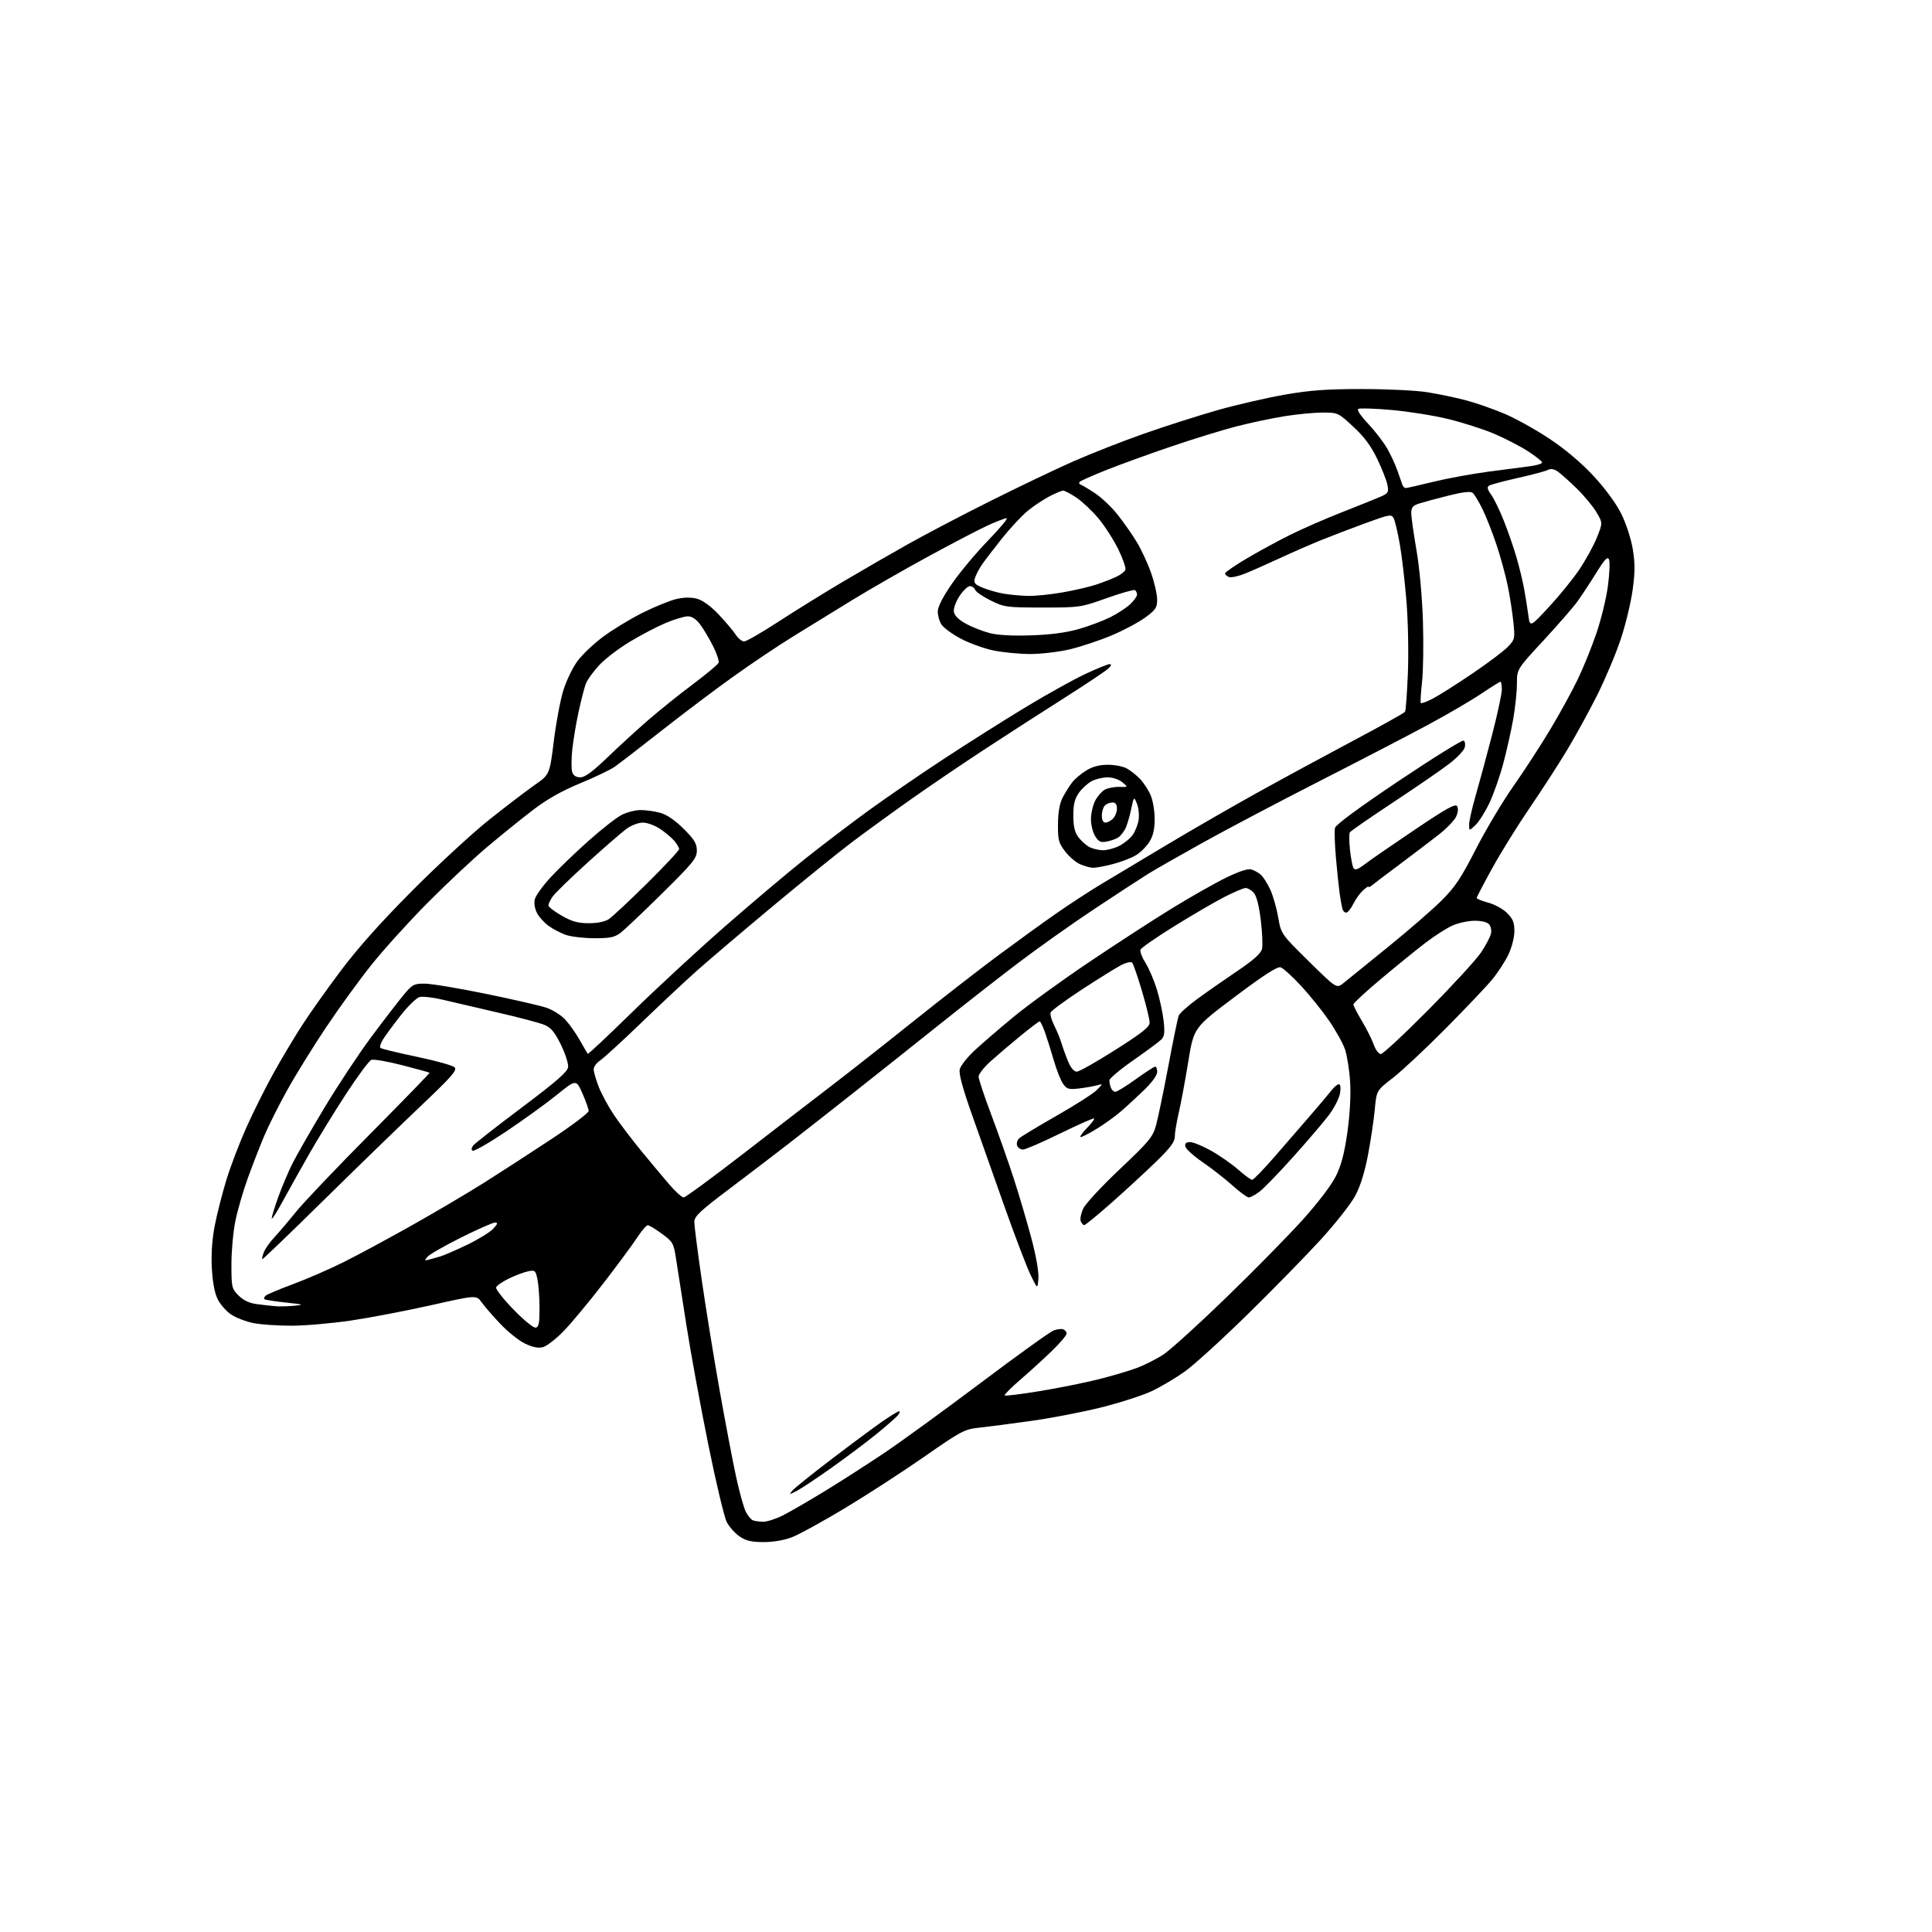 <?xml version="1.0" encoding="UTF-8" standalone="no"?>
<svg 
  version="1.1" 
  xmlns="http://www.w3.org/2000/svg" 
  xmlns:xlink="http://www.w3.org/1999/xlink" 
  xmlns:svg="http://www.w3.org/2000/svg"
  xmlns:rdf="http://www.w3.org/1999/02/22-rdf-syntax-ns#"
  xmlns:cc="http://creativecommons.org/ns#"
  xmlns:dc="http://purl.org/dc/elements/1.1/"
  viewBox="0 0 768 768"
  width="768"
  height="768"
>
<style>svg {background-color: white; }</style>"
<path stroke="none" fill="black" fill-rule="evenodd" d="M303.61,613.00C298.71,613.00 296.55,612.50 293.98,610.75C292.16,609.51 289.86,606.92 288.88,605.00C287.89,603.08 284.57,589.12 281.51,574.00C278.45,558.88 274.57,537.73 272.89,527.00C271.21,516.27 269.36,504.42 268.78,500.66C267.78,494.13 267.52,493.67 263.12,490.44C260.58,488.57 258.05,487.05 257.50,487.04C256.95,487.04 255.04,489.27 253.25,492.00C251.47,494.74 245.40,502.94 239.77,510.24C234.14,517.53 227.05,526.06 224.01,529.18C220.98,532.30 217.27,535.16 215.78,535.53C213.92,535.99 211.65,535.52 208.65,534.07C206.23,532.90 201.82,529.37 198.85,526.22C195.88,523.07 192.53,519.21 191.41,517.64C189.37,514.79 189.37,514.79 171.28,518.86C161.33,521.09 146.96,523.84 139.35,524.96C131.73,526.07 121.17,526.99 115.89,526.99C110.60,527.00 103.86,526.54 100.91,525.98C97.96,525.42 93.92,523.89 91.93,522.57C89.94,521.26 87.48,518.45 86.47,516.34C85.28,513.87 84.47,509.43 84.20,503.88C83.92,498.24 84.34,492.36 85.43,486.88C86.34,482.27 88.42,474.15 90.05,468.83C91.67,463.51 95.30,454.06 98.10,447.83C100.91,441.60 105.71,432.00 108.78,426.50C111.84,421.00 116.80,412.68 119.80,408.00C122.79,403.32 129.80,393.43 135.37,386.00C142.21,376.88 151.50,366.48 164.00,353.93C174.18,343.71 187.90,331.06 194.50,325.82C201.10,320.57 209.20,314.39 212.50,312.08C218.50,307.89 218.50,307.89 220.16,294.51C221.07,287.15 222.79,278.06 223.97,274.31C225.15,270.57 227.62,265.43 229.46,262.91C231.29,260.38 235.87,256.01 239.64,253.19C243.40,250.37 250.54,246.04 255.49,243.56C260.45,241.09 266.56,238.62 269.08,238.07C272.08,237.41 274.88,237.40 277.19,238.04C279.37,238.65 282.62,241.03 285.68,244.26C288.40,247.14 291.44,250.74 292.43,252.25C293.42,253.76 294.93,255.00 295.79,255.00C296.65,255.00 302.78,251.46 309.42,247.14C316.07,242.82 327.64,235.64 335.15,231.20C342.66,226.75 354.41,219.97 361.27,216.13C368.14,212.28 382.72,204.64 393.69,199.16C404.66,193.67 419.42,186.61 426.50,183.48C433.57,180.35 446.37,175.33 454.93,172.33C463.49,169.32 476.62,165.13 484.11,163.01C491.59,160.89 503.51,158.15 510.61,156.90C520.77,155.13 527.32,154.65 541.50,154.65C551.40,154.64 563.07,155.22 567.42,155.92C571.78,156.62 578.59,158.04 582.55,159.08C586.51,160.11 593.43,162.51 597.92,164.41C602.41,166.30 610.52,170.81 615.95,174.42C622.23,178.60 628.58,183.96 633.44,189.19C638.04,194.14 642.40,200.07 644.43,204.13C646.34,207.95 648.32,213.99 649.02,218.10C649.98,223.80 649.98,227.26 649.01,234.42C648.34,239.41 646.22,248.22 644.30,254.00C642.38,259.77 638.21,269.71 635.03,276.09C631.84,282.46 626.42,292.36 622.98,298.09C619.54,303.81 612.88,314.12 608.17,321.00C603.46,327.88 596.77,338.64 593.30,344.91C589.84,351.19 587.00,356.61 587.00,356.95C587.00,357.30 589.07,358.14 591.60,358.82C594.13,359.49 597.50,361.35 599.10,362.95C601.41,365.26 602.00,366.72 601.99,370.17C601.98,372.66 600.96,376.63 599.59,379.50C598.28,382.25 595.34,386.75 593.06,389.50C590.78,392.25 582.44,401.02 574.52,409.00C566.61,416.98 557.22,425.75 553.67,428.50C547.20,433.50 547.20,433.50 546.50,441.00C546.12,445.12 544.91,453.23 543.82,459.00C542.53,465.85 540.77,471.52 538.75,475.30C537.06,478.49 530.86,486.37 524.98,492.80C519.10,499.24 506.01,512.61 495.89,522.53C485.78,532.45 474.53,542.68 470.89,545.27C467.26,547.85 461.33,551.35 457.73,553.04C454.12,554.73 445.16,557.62 437.83,559.45C430.50,561.29 417.98,563.71 410.00,564.82C402.02,565.94 392.69,567.16 389.26,567.52C383.36,568.16 382.17,568.79 367.32,579.13C358.68,585.14 344.52,594.32 335.85,599.53C327.18,604.73 317.80,609.90 315.01,611.00C311.82,612.25 307.57,613.00 303.61,613.00zM303.28,604.92C304.81,604.96 308.37,603.83 311.18,602.41C313.99,600.98 321.52,596.63 327.90,592.73C334.28,588.83 344.90,582.01 351.50,577.58C358.10,573.15 375.37,560.60 389.88,549.69C404.38,538.78 417.40,529.42 418.80,528.89C420.20,528.35 421.94,528.15 422.67,528.43C423.40,528.71 424.00,529.47 424.00,530.13C424.00,530.78 421.41,533.84 418.25,536.91C415.09,539.98 409.44,545.14 405.70,548.36C401.95,551.59 399.11,554.44 399.38,554.71C399.65,554.98 405.86,554.21 413.18,553.01C420.51,551.81 430.90,549.73 436.28,548.39C441.66,547.05 448.63,545.00 451.78,543.83C454.93,542.67 459.75,540.23 462.50,538.42C465.25,536.61 476.47,526.43 487.43,515.81C498.39,505.19 512.03,491.32 517.73,485.00C523.99,478.05 529.26,471.13 531.05,467.50C533.21,463.13 534.44,458.38 535.62,450.00C536.62,442.83 537.03,435.30 536.69,430.00C536.40,425.32 535.48,419.53 534.65,417.12C533.82,414.70 530.97,409.58 528.32,405.73C525.67,401.87 520.67,395.66 517.21,391.91C513.74,388.17 510.09,384.85 509.08,384.53C507.79,384.11 502.51,387.51 490.91,396.22C474.56,408.50 474.56,408.50 472.36,422.00C471.15,429.43 469.45,438.57 468.58,442.31C467.71,446.06 467.00,450.34 467.00,451.84C467.00,453.89 465.23,456.27 459.75,461.61C455.76,465.50 447.84,472.80 442.16,477.84C436.47,482.88 431.45,487.00 431.01,487.00C430.57,487.00 429.94,486.28 429.60,485.41C429.27,484.53 429.73,482.26 430.64,480.35C431.54,478.45 438.09,471.41 445.18,464.72C456.68,453.86 458.23,452.00 459.49,447.52C460.27,444.76 462.47,434.18 464.39,424.00C466.30,413.82 468.17,404.72 468.53,403.77C468.90,402.82 472.19,399.85 475.85,397.17C479.51,394.49 486.66,389.49 491.75,386.06C498.22,381.70 501.20,379.06 501.65,377.27C502.00,375.87 501.79,370.67 501.18,365.73C500.47,359.97 499.47,356.07 498.38,354.87C497.45,353.84 496.00,353.00 495.16,353.00C494.32,353.00 490.45,354.64 486.56,356.65C482.68,358.65 473.73,363.87 466.68,368.25C459.63,372.62 453.63,376.79 453.36,377.51C453.08,378.23 453.97,380.58 455.34,382.74C456.70,384.90 458.73,389.63 459.85,393.25C460.97,396.87 462.18,402.48 462.55,405.73C463.08,410.45 462.90,411.96 461.62,413.24C460.74,414.12 455.74,417.82 450.51,421.47C445.28,425.11 441.00,428.71 441.00,429.47C441.00,430.22 441.27,431.55 441.61,432.42C441.94,433.29 442.74,434.00 443.38,434.00C444.03,434.00 447.68,431.75 451.50,429.00C455.32,426.25 458.79,424.00 459.22,424.00C459.65,424.00 460.00,424.97 460.00,426.15C460.00,427.44 457.88,430.35 454.70,433.40C451.79,436.21 447.63,440.04 445.45,441.91C443.28,443.79 439.05,446.83 436.06,448.66C433.07,450.50 430.17,452.00 429.61,452.00C429.06,452.00 430.13,450.43 431.99,448.51C433.84,446.60 435.17,444.84 434.93,444.60C434.69,444.37 428.65,447.04 421.50,450.54C414.35,454.04 407.70,456.92 406.72,456.95C405.74,456.98 404.66,456.29 404.33,455.42C404.00,454.55 404.35,453.26 405.11,452.53C405.88,451.81 412.57,447.76 420.00,443.53C427.43,439.30 434.62,434.69 436.00,433.29C438.50,430.75 438.50,430.75 436.00,431.45C434.62,431.83 431.42,432.39 428.89,432.69C424.85,433.16 424.07,432.93 422.60,430.86C421.68,429.56 420.01,425.35 418.90,421.50C417.78,417.65 416.18,412.59 415.35,410.25C414.52,407.91 413.58,406.00 413.28,406.00C412.97,406.00 409.56,408.59 405.69,411.75C401.83,414.91 396.49,419.45 393.83,421.84C391.17,424.23 389.00,426.99 389.00,427.96C389.00,428.94 391.27,435.76 394.05,443.12C396.82,450.48 400.85,461.90 402.99,468.50C405.13,475.10 408.28,485.79 410.00,492.26C411.89,499.39 412.98,505.68 412.78,508.26C412.44,512.50 412.44,512.50 409.72,506.91C408.22,503.84 403.58,491.69 399.40,479.91C395.22,468.13 389.35,451.54 386.35,443.03C382.59,432.39 381.09,426.78 381.52,425.03C381.87,423.64 384.48,420.32 387.33,417.66C390.17,415.00 397.14,408.99 402.82,404.30C408.49,399.61 421.99,389.82 432.82,382.53C443.64,375.25 458.57,365.56 466.00,361.01C473.43,356.45 483.08,350.98 487.45,348.86C492.59,346.36 496.13,345.21 497.45,345.62C498.58,345.96 500.26,346.90 501.19,347.71C502.11,348.53 503.78,351.12 504.89,353.48C505.99,355.84 507.43,360.81 508.08,364.52C509.25,371.28 509.25,371.28 520.28,382.15C531.31,393.01 531.31,393.01 534.09,390.76C535.62,389.52 543.54,383.10 551.69,376.50C559.83,369.90 569.44,361.57 573.02,358.00C578.41,352.64 580.80,349.05 586.70,337.50C590.64,329.80 597.35,318.55 601.61,312.50C605.86,306.45 612.45,296.32 616.23,290.00C620.02,283.68 624.96,274.68 627.20,270.00C629.45,265.32 632.80,257.05 634.64,251.61C636.49,246.18 638.52,237.80 639.16,233.01C639.80,228.21 640.01,223.47 639.63,222.47C639.07,221.03 638.02,222.12 634.46,227.85C632.00,231.80 628.63,236.91 626.97,239.20C625.31,241.49 619.24,248.46 613.48,254.69C603.00,266.01 603.00,266.01 603.00,271.75C603.00,274.91 602.34,281.24 601.53,285.81C600.73,290.38 598.96,298.32 597.59,303.44C596.23,308.56 593.74,315.65 592.07,319.19C590.40,322.72 587.90,326.68 586.52,327.98C584.00,330.35 584.00,330.35 584.00,327.79C584.00,326.38 585.16,321.24 586.57,316.36C587.98,311.49 590.91,300.69 593.07,292.36C595.23,284.03 597.00,275.82 597.00,274.11C597.00,272.40 596.75,271.00 596.45,271.00C596.16,271.00 592.67,273.18 588.70,275.84C584.74,278.51 575.20,284.07 567.50,288.21C559.80,292.35 540.45,302.39 524.50,310.53C508.55,318.66 487.85,329.57 478.50,334.76C469.15,339.96 459.25,345.61 456.50,347.31C453.75,349.01 444.07,355.33 435.00,361.35C425.93,367.37 411.98,377.27 404.00,383.35C396.02,389.43 381.85,400.53 372.50,408.00C363.15,415.48 348.07,427.46 339.00,434.62C329.93,441.78 318.45,450.78 313.50,454.62C308.55,458.47 298.09,466.45 290.25,472.36C278.09,481.53 276.00,483.50 276.00,485.80C276.01,487.29 277.34,497.73 278.98,509.00C280.61,520.27 283.79,539.85 286.03,552.50C288.28,565.15 291.21,580.58 292.55,586.78C293.88,592.98 295.65,599.35 296.47,600.94C297.29,602.52 298.53,604.05 299.23,604.33C299.93,604.61 301.75,604.88 303.28,604.92zM316.76,592.63C313.68,594.22 313.58,594.22 314.93,592.58C315.72,591.63 322.70,586.02 330.43,580.13C338.17,574.23 347.22,567.51 350.54,565.20C353.87,562.89 356.96,561.00 357.42,561.00C357.87,561.00 357.64,561.73 356.91,562.61C356.17,563.50 352.40,566.80 348.54,569.95C344.67,573.10 336.67,579.11 330.76,583.31C324.85,587.51 318.55,591.70 316.76,592.63zM212.95,527.76C214.19,527.52 214.49,525.95 214.47,519.98C214.46,515.87 214.09,510.76 213.66,508.64C212.92,505.02 212.68,504.81 209.96,505.36C208.35,505.68 204.92,506.97 202.32,508.22C199.73,509.47 197.43,511.07 197.21,511.77C197.00,512.46 200.10,516.41 204.11,520.55C208.21,524.77 212.08,527.93 212.95,527.76zM117.00,519.06C121.06,518.66 120.72,518.53 113.55,517.77C109.17,517.31 105.38,516.71 105.11,516.45C104.85,516.18 105.05,515.56 105.57,515.07C106.08,514.58 111.00,512.50 116.50,510.46C122.00,508.42 131.00,504.50 136.50,501.76C142.00,499.02 154.15,492.48 163.50,487.22C172.85,481.96 185.90,474.26 192.50,470.10C199.10,465.94 211.14,458.14 219.25,452.77C227.36,447.40 234.00,442.39 234.00,441.63C234.00,440.87 232.88,437.72 231.52,434.63C229.03,429.02 229.03,429.02 221.24,435.31C216.95,438.77 207.91,445.30 201.15,449.82C194.39,454.34 188.42,457.76 187.88,457.43C187.28,457.05 187.39,456.23 188.18,455.28C188.89,454.43 197.57,447.65 207.48,440.21C221.16,429.94 225.58,426.08 225.83,424.22C226.01,422.87 224.72,418.84 222.97,415.28C220.48,410.23 219.03,408.49 216.38,407.39C214.52,406.61 206.13,404.39 197.74,402.47C189.36,400.54 179.49,398.24 175.80,397.36C172.12,396.48 168.07,396.02 166.80,396.34C165.54,396.66 162.06,400.05 159.08,403.88C156.11,407.71 152.97,411.98 152.13,413.38C151.28,414.78 150.87,416.21 151.22,416.56C151.58,416.91 158.05,418.48 165.61,420.06C173.16,421.63 179.95,423.53 180.70,424.27C181.83,425.40 179.69,427.85 167.35,439.56C159.26,447.23 141.82,464.16 128.59,477.18C115.36,490.21 104.40,500.73 104.24,500.57C104.08,500.41 104.37,499.16 104.89,497.79C105.41,496.42 107.26,493.77 109.01,491.90C110.76,490.03 114.65,485.46 117.65,481.74C120.65,478.02 133.89,464.11 147.07,450.83C160.24,437.55 170.91,426.57 170.76,426.43C170.62,426.29 165.72,424.94 159.88,423.43C154.04,421.92 148.52,420.97 147.61,421.32C146.71,421.67 142.14,427.83 137.46,435.01C132.78,442.19 126.09,453.11 122.59,459.28C119.08,465.45 114.38,473.88 112.13,478.00C109.89,482.12 108.04,484.96 108.02,484.31C108.01,483.65 109.18,479.83 110.62,475.81C112.07,471.79 114.60,465.80 116.26,462.50C117.91,459.20 123.59,449.30 128.87,440.50C134.15,431.70 142.48,419.10 147.38,412.50C152.29,405.90 158.08,398.36 160.24,395.75C163.92,391.32 164.50,391.00 168.84,391.01C171.40,391.02 182.28,392.83 193.00,395.03C203.72,397.23 214.56,399.71 217.08,400.54C219.59,401.37 223.01,403.50 224.66,405.27C226.32,407.05 228.94,410.75 230.48,413.50C232.03,416.25 233.45,418.68 233.64,418.91C233.83,419.13 241.75,411.70 251.24,402.40C260.73,393.10 277.27,377.82 288.00,368.43C298.73,359.04 313.12,346.89 320.00,341.42C326.88,335.95 338.35,327.22 345.50,322.03C352.65,316.85 366.15,307.59 375.50,301.46C384.85,295.33 399.37,286.16 407.77,281.08C416.17,276.00 426.81,270.08 431.42,267.92C436.03,265.77 440.39,264.00 441.12,264.00C441.98,264.00 441.76,264.64 440.47,265.83C439.39,266.84 431.52,272.09 423.00,277.50C414.48,282.90 400.30,292.04 391.50,297.80C382.70,303.56 369.43,312.57 362.00,317.82C354.57,323.07 344.04,330.73 338.60,334.83C333.15,338.94 318.98,350.41 307.10,360.31C295.22,370.21 281.68,381.73 277.00,385.89C272.32,390.06 262.33,399.42 254.79,406.69C247.24,413.96 239.93,420.65 238.54,421.57C237.14,422.48 236.00,424.06 236.00,425.08C236.00,426.09 236.94,429.31 238.08,432.21C239.23,435.12 242.00,440.20 244.25,443.50C246.49,446.80 251.39,453.23 255.13,457.78C258.88,462.33 263.87,468.30 266.22,471.03C268.57,473.76 271.07,476.00 271.76,476.00C272.45,476.00 283.34,468.01 295.95,458.25C308.56,448.49 324.18,436.45 330.66,431.50C337.13,426.55 351.45,415.29 362.47,406.47C373.48,397.66 388.57,385.92 396.00,380.39C403.43,374.87 414.03,367.18 419.58,363.32C425.12,359.45 433.44,354.02 438.08,351.25C442.71,348.47 454.38,341.49 464.00,335.74C473.62,329.98 489.60,320.77 499.50,315.28C509.40,309.78 526.62,300.45 537.76,294.53C548.90,288.62 558.25,283.41 558.53,282.94C558.82,282.48 559.32,275.67 559.65,267.80C559.98,259.94 559.74,247.12 559.12,239.33C558.49,231.54 557.30,221.25 556.47,216.47C555.63,211.69 554.52,206.98 554.00,206.00C553.11,204.34 552.33,204.48 542.77,207.98C537.12,210.05 529.12,213.11 525.00,214.78C520.88,216.45 513.45,219.70 508.50,222.00C503.55,224.30 497.37,227.03 494.77,228.07C492.17,229.11 489.36,229.69 488.52,229.37C487.68,229.05 487.00,228.40 487.00,227.93C487.00,227.46 490.87,224.79 495.59,222.00C500.32,219.21 508.08,214.99 512.84,212.62C517.60,210.25 526.90,206.19 533.50,203.60C540.10,201.01 547.00,198.23 548.83,197.43C551.86,196.09 552.09,195.67 551.52,192.73C551.17,190.95 549.33,186.28 547.44,182.36C544.98,177.25 542.27,173.61 537.94,169.61C531.94,164.05 531.83,164.00 525.69,164.00C522.29,164.01 515.45,164.67 510.50,165.47C505.55,166.27 497.00,168.08 491.50,169.50C486.00,170.91 474.22,174.55 465.31,177.58C456.41,180.61 444.79,184.83 439.49,186.95C434.19,189.08 429.54,191.15 429.17,191.55C428.80,191.95 429.02,192.46 429.66,192.69C430.30,192.92 432.88,194.47 435.39,196.14C437.91,197.81 441.92,201.62 444.30,204.62C446.67,207.62 450.08,212.48 451.87,215.44C453.66,218.39 456.21,223.88 457.54,227.65C458.87,231.42 459.97,236.18 459.98,238.24C460.00,241.56 459.46,242.38 455.25,245.47C452.64,247.38 446.68,250.57 442.00,252.54C437.32,254.52 429.90,257.00 425.50,258.06C421.01,259.14 413.99,259.98 409.50,259.98C405.10,259.97 398.45,259.32 394.73,258.53C391.01,257.74 385.22,255.64 381.88,253.85C378.53,252.07 375.09,249.55 374.24,248.25C373.39,246.95 372.74,244.56 372.78,242.94C372.84,241.07 374.96,236.99 378.62,231.75C381.79,227.21 388.20,219.56 392.87,214.75C397.54,209.94 400.82,206.00 400.16,206.00C399.50,206.00 396.15,207.27 392.73,208.83C389.30,210.39 378.57,215.99 368.88,221.27C359.19,226.55 345.46,234.43 338.38,238.78C331.30,243.13 320.77,249.60 315.00,253.17C309.23,256.73 298.65,263.83 291.50,268.95C284.35,274.06 271.52,283.72 263.00,290.43C254.47,297.13 246.07,303.61 244.32,304.82C242.58,306.04 236.38,309.00 230.54,311.41C223.20,314.45 217.41,317.73 211.72,322.09C207.20,325.55 199.00,332.17 193.50,336.82C188.00,341.46 177.42,351.39 169.99,358.88C162.56,366.37 152.52,377.45 147.69,383.50C142.85,389.55 134.68,400.80 129.54,408.50C124.39,416.20 117.44,427.44 114.09,433.49C110.73,439.53 106.57,447.85 104.84,451.99C103.11,456.12 100.22,463.59 98.42,468.58C96.62,473.57 94.44,481.09 93.58,485.29C92.71,489.48 92.00,497.24 92.00,502.53C92.00,511.77 92.11,512.27 94.84,514.99C96.77,516.92 99.09,518.01 102.09,518.41C104.51,518.72 107.85,519.10 109.50,519.24C111.15,519.38 114.53,519.30 117.00,519.06zM170.51,500.72C171.60,500.41 173.62,499.84 175.00,499.46C176.38,499.07 181.14,497.01 185.58,494.88C190.02,492.74 194.71,489.87 196.00,488.50C197.86,486.52 198.02,486.00 196.75,486.00C195.87,486.00 189.78,488.69 183.22,491.97C176.66,495.25 170.67,498.69 169.90,499.61C168.67,501.10 168.74,501.22 170.51,500.72zM496.41,476.00C495.76,476.00 492.84,473.87 489.95,471.26C487.05,468.66 481.72,464.49 478.10,462.01C474.48,459.52 471.37,456.71 471.19,455.75C470.95,454.51 471.50,454.00 473.08,454.00C474.31,454.00 478.06,455.54 481.42,457.42C484.78,459.30 489.62,462.67 492.17,464.92C494.72,467.16 497.23,469.00 497.75,469.00C498.27,469.00 502.31,464.84 506.72,459.75C511.13,454.66 517.61,447.18 521.12,443.13C524.63,439.07 528.33,434.69 529.33,433.38C530.34,432.07 531.64,431.00 532.21,431.00C532.86,431.00 533.04,432.39 532.68,434.60C532.36,436.57 530.34,440.51 528.19,443.35C526.04,446.18 519.63,453.68 513.96,460.00C508.28,466.32 502.28,472.51 500.62,473.75C498.97,474.99 497.07,476.00 496.41,476.00zM428.03,426.00C428.97,426.00 435.88,422.10 443.37,417.34C454.17,410.49 457.00,408.23 457.00,406.47C457.00,405.26 455.62,399.59 453.93,393.88C452.24,388.17 450.49,383.12 450.04,382.66C449.60,382.21 447.72,382.60 445.86,383.54C444.01,384.48 437.03,388.82 430.33,393.18C423.64,397.55 417.94,401.73 417.65,402.47C417.36,403.22 417.99,405.52 419.04,407.58C420.09,409.65 421.44,412.95 422.04,414.92C422.64,416.89 423.84,420.19 424.72,422.25C425.68,424.52 426.98,426.00 428.03,426.00zM548.90,419.00C549.72,419.00 558.31,411.01 567.97,401.25C577.64,391.49 587.02,381.26 588.81,378.52C590.61,375.78 592.34,372.51 592.65,371.26C592.97,370.00 592.67,368.30 591.99,367.49C591.22,366.56 589.03,366.01 586.13,366.02C583.58,366.03 579.61,366.90 577.30,367.95C574.99,369.00 570.25,372.03 566.78,374.68C563.30,377.33 555.40,383.74 549.23,388.91C543.05,394.09 538.00,398.75 538.00,399.28C538.00,399.81 539.52,402.77 541.38,405.87C543.24,408.97 545.35,413.19 546.08,415.25C546.81,417.33 548.07,419.00 548.90,419.00zM236.12,372.96C231.93,372.93 226.87,372.33 224.89,371.62C222.90,370.91 219.85,369.32 218.12,368.09C216.39,366.85 214.29,364.53 213.46,362.93C212.56,361.18 212.22,358.99 212.61,357.43C212.97,356.00 215.79,352.10 218.88,348.75C221.97,345.40 228.74,338.88 233.92,334.27C239.10,329.65 245.04,325.00 247.13,323.93C249.21,322.87 252.63,322.00 254.71,322.01C256.79,322.01 260.30,322.51 262.50,323.12C265.09,323.83 268.35,326.07 271.75,329.46C276.04,333.73 277.00,335.32 277.00,338.11C277.00,341.17 275.58,342.93 263.25,355.11C255.69,362.58 248.20,369.66 246.62,370.85C244.24,372.62 242.40,372.99 236.12,372.96zM234.03,366.99C237.49,367.00 240.48,366.39 242.03,365.36C243.39,364.46 250.24,358.05 257.25,351.13C264.26,344.20 269.99,338.07 269.97,337.51C269.95,336.96 269.11,335.52 268.11,334.32C267.11,333.12 264.59,330.98 262.51,329.57C260.41,328.15 257.31,327.00 255.55,327.00C253.74,327.00 250.93,328.08 248.97,329.52C247.09,330.91 240.06,337.02 233.33,343.11C226.61,349.20 220.41,355.25 219.56,356.56C218.70,357.86 218.00,359.39 218.00,359.94C218.00,360.50 220.36,362.31 223.25,363.97C227.34,366.32 229.72,366.98 234.03,366.99zM535.33,362.73C534.69,362.94 533.94,362.30 533.66,361.31C533.38,360.31 532.89,357.70 532.57,355.50C532.26,353.30 531.58,346.91 531.08,341.30C530.58,335.68 530.40,330.18 530.69,329.07C531.02,327.80 540.51,320.82 556.04,310.42C569.68,301.27 581.29,294.06 581.83,294.40C582.37,294.73 582.57,295.94 582.27,297.09C581.97,298.24 579.42,300.99 576.61,303.21C573.80,305.44 563.77,312.36 554.32,318.60C544.88,324.84 536.89,330.36 536.58,330.87C536.27,331.38 536.29,334.50 536.64,337.80C536.98,341.11 537.62,344.38 538.05,345.09C538.64,346.04 539.78,345.64 542.64,343.46C544.73,341.86 553.64,335.72 562.44,329.79C575.28,321.15 578.60,319.32 579.27,320.52C579.76,321.40 579.57,323.11 578.80,324.70C578.09,326.19 575.02,329.34 572.00,331.72C568.98,334.09 562.00,339.40 556.50,343.51C551.00,347.62 545.94,351.46 545.25,352.03C544.56,352.61 544.00,352.82 544.00,352.50C544.00,352.18 542.99,352.86 541.75,354.02C540.51,355.17 538.83,357.52 538.00,359.23C537.17,360.95 535.98,362.52 535.33,362.73zM434.54,344.96C433.42,344.94 431.10,344.31 429.38,343.56C427.66,342.82 424.96,340.51 423.38,338.43C420.81,335.06 420.51,333.88 420.56,327.58C420.61,322.77 421.21,319.38 422.45,317.00C423.46,315.07 425.15,312.38 426.22,311.00C427.28,309.62 429.81,307.49 431.83,306.26C434.28,304.75 437.09,304.01 440.30,304.01C442.94,304.00 446.31,304.63 447.80,305.41C449.28,306.19 451.71,308.10 453.20,309.66C454.68,311.22 456.59,314.17 457.45,316.22C458.30,318.26 459.00,322.48 459.00,325.60C459.00,329.56 458.38,332.26 456.95,334.58C455.82,336.41 453.43,338.81 451.64,339.91C449.85,341.02 445.73,342.62 442.48,343.46C439.24,344.31 435.66,344.98 434.54,344.96zM438.50,337.98C440.15,337.99 443.04,337.21 444.93,336.25C446.81,335.29 449.19,333.36 450.21,331.98C451.22,330.59 452.30,327.89 452.61,325.98C452.91,324.06 452.62,321.15 451.96,319.50C450.75,316.50 450.75,316.50 449.58,322.00C448.93,325.02 447.89,328.44 447.26,329.58C446.63,330.73 445.52,332.14 444.80,332.72C444.09,333.30 442.07,334.08 440.32,334.45C437.59,335.03 436.88,334.75 435.40,332.49C434.45,331.03 433.67,327.97 433.67,325.67C433.67,323.38 434.43,320.05 435.35,318.28C436.27,316.51 438.02,314.53 439.23,313.88C440.45,313.23 443.03,312.74 444.97,312.80C448.50,312.91 448.50,312.91 446.14,310.95C444.81,309.85 442.28,309.00 440.34,309.00C438.45,309.00 435.61,309.67 434.03,310.48C432.45,311.30 430.15,313.39 428.91,315.12C427.19,317.54 426.67,319.66 426.67,324.18C426.67,328.52 427.20,330.79 428.68,332.79C429.79,334.28 431.77,336.06 433.10,336.74C434.42,337.41 436.85,337.98 438.50,337.98zM439.43,327.00C440.21,327.00 441.56,326.29 442.43,325.43C443.29,324.56 444.00,322.76 444.00,321.43C444.00,319.76 443.44,319.00 442.20,319.00C441.21,319.00 439.86,319.54 439.20,320.20C438.54,320.86 438.00,322.66 438.00,324.20C438.00,325.96 438.53,327.00 439.43,327.00zM230.69,309.00C232.52,309.00 235.55,306.78 241.37,301.18C245.84,296.87 253.13,290.19 257.57,286.34C262.02,282.48 270.04,276.03 275.41,272.01C280.78,268.00 285.39,264.14 285.66,263.46C285.92,262.77 284.93,259.79 283.46,256.85C281.98,253.91 279.68,250.04 278.34,248.25C276.73,246.11 275.05,245.00 273.42,245.00C272.06,245.00 268.14,246.17 264.72,247.60C261.30,249.03 254.85,252.40 250.40,255.08C245.94,257.76 240.42,261.99 238.12,264.49C235.82,266.98 233.47,270.25 232.89,271.76C232.31,273.27 231.00,278.32 229.99,283.00C228.98,287.68 227.85,294.49 227.47,298.13C227.10,301.78 227.09,305.72 227.46,306.88C227.92,308.31 228.97,309.00 230.69,309.00zM569.37,277.81C571.64,276.66 578.67,272.22 585.00,267.94C591.33,263.67 597.80,258.80 599.39,257.13C602.18,254.20 602.26,253.85 601.59,247.30C601.21,243.56 600.22,237.12 599.38,233.00C598.54,228.88 596.54,221.53 594.92,216.67C593.31,211.82 590.79,205.40 589.32,202.40C587.85,199.41 586.10,196.50 585.42,195.93C584.56,195.22 581.65,195.55 575.84,197.00C571.25,198.15 566.04,199.56 564.25,200.12C561.59,200.97 561.00,201.67 561.00,203.98C561.00,205.53 561.93,212.13 563.06,218.65C564.27,225.62 565.33,237.29 565.64,247.00C565.93,256.07 565.76,267.00 565.27,271.27C564.78,275.55 564.57,279.24 564.81,279.48C565.05,279.72 567.10,278.97 569.37,277.81zM410.00,252.56C417.67,252.30 423.95,251.46 428.84,250.05C432.87,248.89 438.50,246.78 441.34,245.36C444.18,243.95 447.74,241.62 449.25,240.21C450.76,238.79 452.00,237.06 452.00,236.37C452.00,235.68 451.62,234.88 451.15,234.59C450.69,234.31 445.62,235.74 439.90,237.78C429.66,241.44 429.27,241.50 414.50,241.50C400.13,241.50 399.26,241.38 393.85,238.72C390.74,237.20 387.94,235.28 387.63,234.47C387.32,233.66 386.38,233.00 385.55,233.00C384.71,233.00 382.86,234.76 381.43,236.92C379.99,239.10 378.99,241.87 379.17,243.16C379.39,244.69 381.00,246.30 383.96,247.93C386.41,249.28 390.69,250.96 393.46,251.67C396.70,252.50 402.61,252.82 410.00,252.56zM615.58,241.44C619.65,237.07 625.09,230.39 627.67,226.60C630.25,222.80 633.43,217.04 634.74,213.79C637.12,207.89 637.12,207.89 634.66,203.69C633.31,201.39 629.80,197.14 626.85,194.26C623.91,191.38 620.50,188.32 619.27,187.47C617.74,186.40 616.48,186.20 615.27,186.82C614.30,187.32 608.93,188.75 603.33,190.00C597.74,191.25 592.62,192.62 591.94,193.04C591.03,193.60 591.24,194.53 592.80,196.71C593.94,198.32 596.20,202.98 597.82,207.07C599.45,211.15 601.69,217.65 602.81,221.50C603.93,225.35 605.30,230.97 605.85,234.00C606.41,237.03 607.16,241.72 607.52,244.44C608.18,249.39 608.18,249.39 615.58,241.44zM408.62,236.88C411.43,236.95 417.60,236.33 422.33,235.50C427.05,234.68 433.07,233.28 435.71,232.40C438.34,231.52 441.93,230.14 443.67,229.32C445.42,228.51 447.08,227.24 447.36,226.51C447.64,225.77 446.37,222.10 444.53,218.34C442.69,214.58 439.15,209.06 436.65,206.07C434.15,203.09 430.22,199.38 427.91,197.82C425.59,196.27 423.20,195.01 422.60,195.03C421.99,195.04 419.57,196.06 417.22,197.28C414.87,198.50 411.03,201.05 408.69,202.94C406.34,204.83 401.71,209.78 398.38,213.94C395.06,218.10 391.42,222.85 390.30,224.50C389.18,226.15 387.95,228.52 387.56,229.77C386.95,231.72 387.39,232.27 390.68,233.64C392.78,234.52 396.52,235.58 399.00,236.00C401.48,236.42 405.80,236.82 408.62,236.88zM558.82,194.00C559.30,194.00 564.16,192.90 569.60,191.56C575.05,190.22 584.90,188.40 591.50,187.52C598.10,186.64 605.64,185.65 608.25,185.32C610.86,184.99 613.00,184.33 613.00,183.85C613.00,183.37 610.41,181.32 607.25,179.29C604.09,177.27 598.06,174.16 593.86,172.39C589.66,170.61 581.56,168.02 575.86,166.61C570.16,165.21 559.98,163.58 553.24,162.98C546.50,162.38 540.51,162.19 539.93,162.54C539.32,162.92 540.92,165.34 543.76,168.34C546.44,171.18 549.82,175.54 551.28,178.03C552.74,180.53 554.63,184.58 555.48,187.03C556.34,189.49 557.24,192.06 557.49,192.75C557.73,193.44 558.33,194.00 558.82,194.00z" />

</svg>